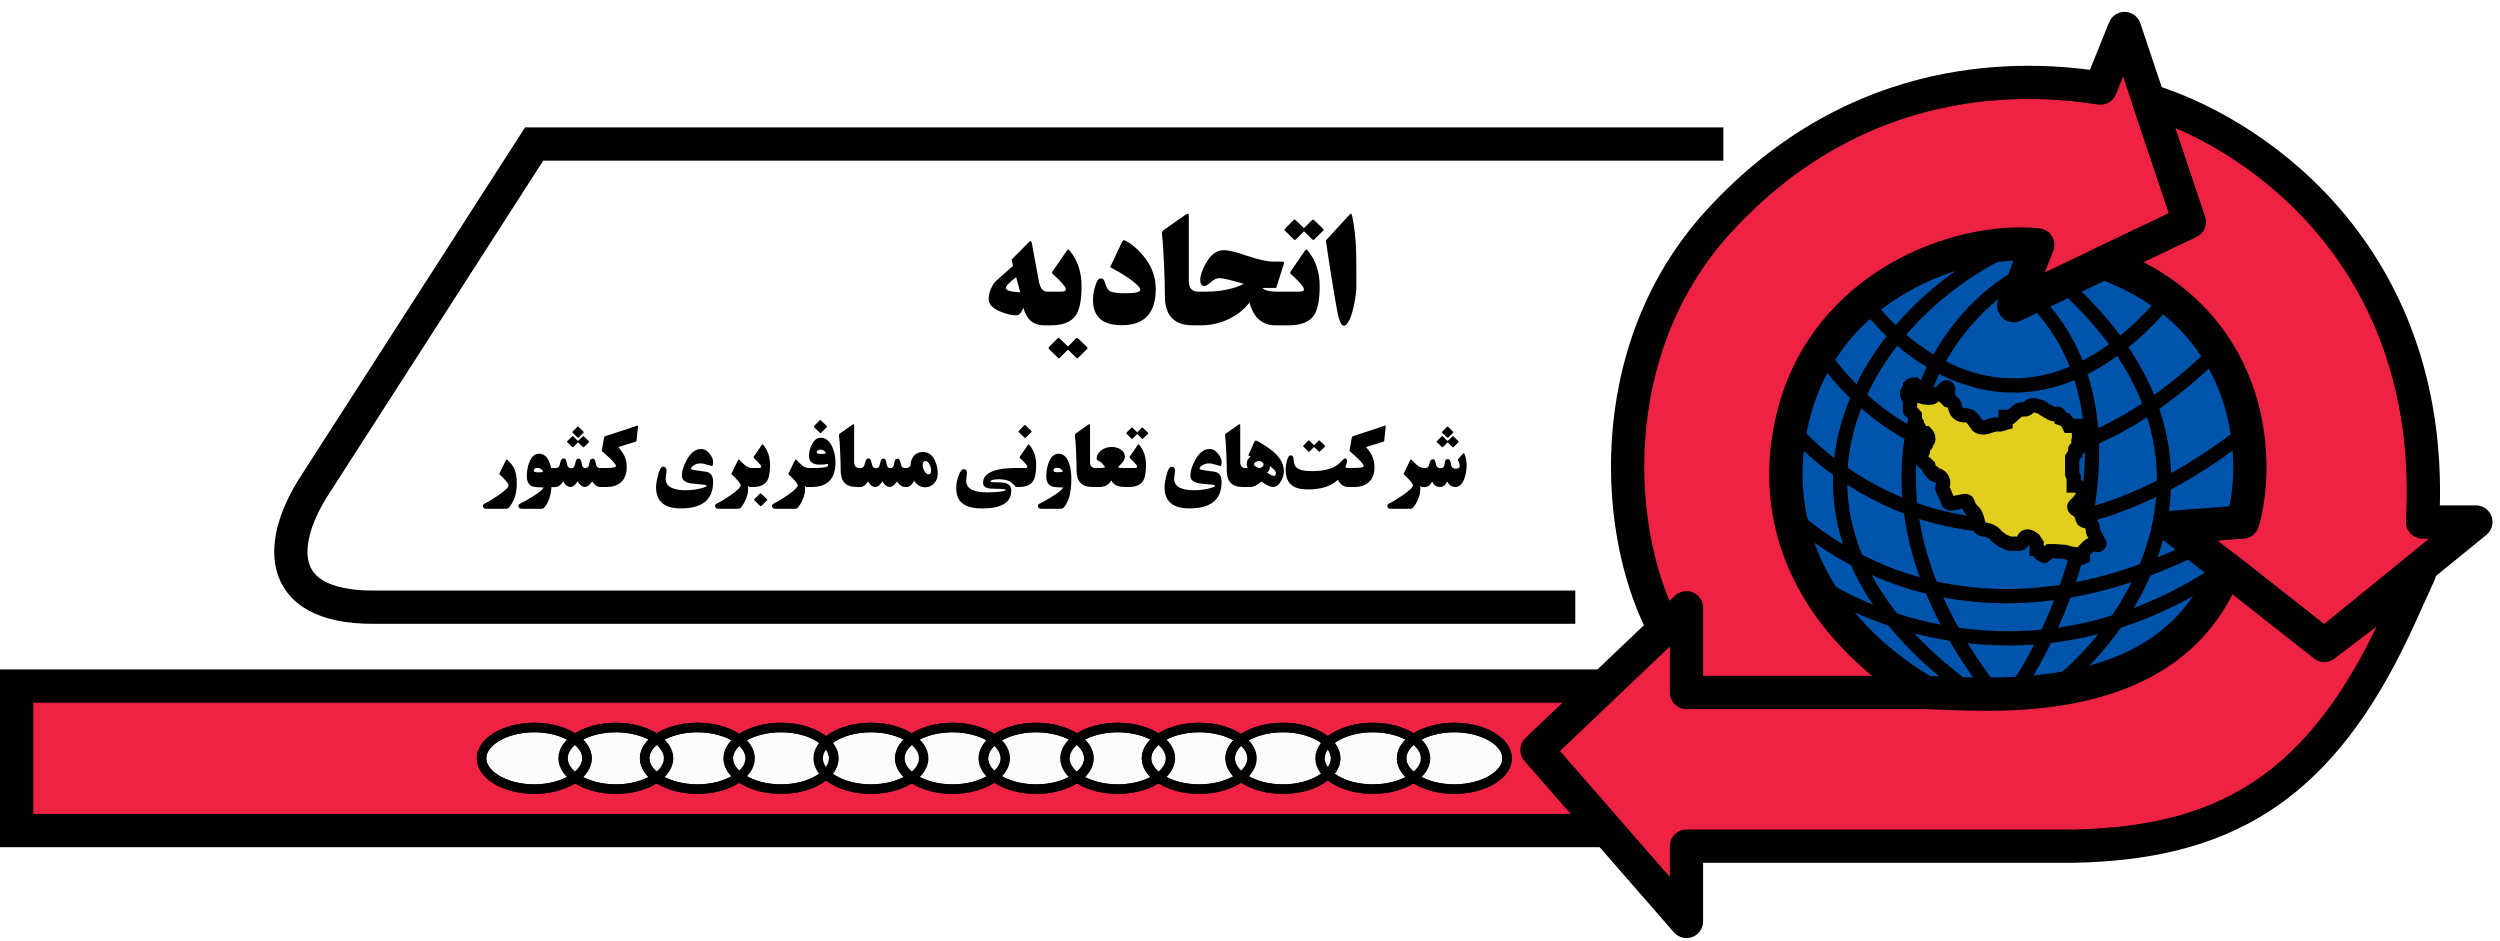 <svg width="263" height="99" viewBox="0 0 263 99" fill="none" xmlns="http://www.w3.org/2000/svg">
<g filter="url(#filter0_d_1690_740)">
<path d="M17.539 78.774C17.539 79.569 17.015 80.368 16.004 80.993C15 81.614 13.582 82.014 11.989 82.014C10.396 82.014 8.978 81.614 7.974 80.993C6.963 80.368 6.44 79.569 6.44 78.774C6.44 77.978 6.963 77.18 7.974 76.555C8.978 75.934 10.396 75.534 11.989 75.534C13.582 75.534 15 75.934 16.004 76.555C17.015 77.18 17.539 77.978 17.539 78.774Z" fill="#FCFCFC" stroke="black"/>
<path d="M44.377 78.774C44.377 79.569 43.853 80.368 42.842 80.993C41.838 81.614 40.42 82.014 38.827 82.014C37.234 82.014 35.816 81.614 34.812 80.993C33.801 80.368 33.278 79.569 33.278 78.774C33.278 77.978 33.801 77.18 34.812 76.555C35.816 75.934 37.234 75.534 38.827 75.534C40.42 75.534 41.838 75.934 42.842 76.555C43.853 77.18 44.377 77.978 44.377 78.774Z" fill="#FCFCFC" stroke="black"/>
<path d="M26.118 78.774C26.118 79.569 25.595 80.368 24.583 80.993C23.579 81.614 22.161 82.014 20.568 82.014C18.976 82.014 17.557 81.614 16.554 80.993C15.542 80.368 15.019 79.569 15.019 78.774C15.019 77.978 15.542 77.18 16.554 76.555C17.557 75.934 18.976 75.534 20.568 75.534C22.161 75.534 23.579 75.934 24.583 76.555C25.595 77.18 26.118 77.978 26.118 78.774Z" fill="#FCFCFC" stroke="black"/>
<path d="M52.956 78.774C52.956 79.569 52.433 80.368 51.421 80.993C50.417 81.614 48.999 82.014 47.406 82.014C45.814 82.014 44.395 81.614 43.392 80.993C42.38 80.368 41.857 79.569 41.857 78.774C41.857 77.978 42.38 77.18 43.392 76.555C44.395 75.934 45.814 75.534 47.406 75.534C48.999 75.534 50.417 75.934 51.421 76.555C52.433 77.18 52.956 77.978 52.956 78.774Z" fill="#FCFCFC" stroke="black"/>
<path d="M34.917 78.774C34.917 79.569 34.394 80.368 33.383 80.993C32.379 81.614 30.961 82.014 29.368 82.014C27.775 82.014 26.357 81.614 25.353 80.993C24.341 80.368 23.818 79.569 23.818 78.774C23.818 77.978 24.341 77.18 25.353 76.555C26.357 75.934 27.775 75.534 29.368 75.534C30.961 75.534 32.379 75.934 33.383 76.555C34.394 77.18 34.917 77.978 34.917 78.774Z" fill="#FCFCFC" stroke="black"/>
<path d="M17.539 78.774C17.539 79.569 17.015 80.368 16.004 80.993C15 81.614 13.582 82.014 11.989 82.014C10.396 82.014 8.978 81.614 7.974 80.993C6.963 80.368 6.44 79.569 6.44 78.774C6.44 77.978 6.963 77.18 7.974 76.555C8.978 75.934 10.396 75.534 11.989 75.534C13.582 75.534 15 75.934 16.004 76.555C17.015 77.18 17.539 77.978 17.539 78.774Z" stroke="black"/>
<path d="M44.377 78.774C44.377 79.569 43.853 80.368 42.842 80.993C41.838 81.614 40.42 82.014 38.827 82.014C37.234 82.014 35.816 81.614 34.812 80.993C33.801 80.368 33.278 79.569 33.278 78.774C33.278 77.978 33.801 77.18 34.812 76.555C35.816 75.934 37.234 75.534 38.827 75.534C40.42 75.534 41.838 75.934 42.842 76.555C43.853 77.18 44.377 77.978 44.377 78.774Z" stroke="black"/>
<path d="M26.118 78.774C26.118 79.569 25.595 80.368 24.583 80.993C23.579 81.614 22.161 82.014 20.568 82.014C18.976 82.014 17.557 81.614 16.554 80.993C15.542 80.368 15.019 79.569 15.019 78.774C15.019 77.978 15.542 77.18 16.554 76.555C17.557 75.934 18.976 75.534 20.568 75.534C22.161 75.534 23.579 75.934 24.583 76.555C25.595 77.18 26.118 77.978 26.118 78.774Z" stroke="black"/>
<path d="M52.956 78.774C52.956 79.569 52.433 80.368 51.421 80.993C50.417 81.614 48.999 82.014 47.406 82.014C45.814 82.014 44.395 81.614 43.392 80.993C42.38 80.368 41.857 79.569 41.857 78.774C41.857 77.978 42.38 77.18 43.392 76.555C44.395 75.934 45.814 75.534 47.406 75.534C48.999 75.534 50.417 75.934 51.421 76.555C52.433 77.18 52.956 77.978 52.956 78.774Z" stroke="black"/>
<path d="M34.917 78.774C34.917 79.569 34.394 80.368 33.383 80.993C32.379 81.614 30.961 82.014 29.368 82.014C27.775 82.014 26.357 81.614 25.353 80.993C24.341 80.368 23.818 79.569 23.818 78.774C23.818 77.978 24.341 77.18 25.353 76.555C26.357 75.934 27.775 75.534 29.368 75.534C30.961 75.534 32.379 75.934 33.383 76.555C34.394 77.18 34.917 77.978 34.917 78.774Z" stroke="black"/>
<path d="M110.663 33.227H109.867C108.721 33.227 107.986 32.613 107.663 31.384C107.44 31.91 107.197 32.173 106.937 32.173C106.453 32.173 105.895 32.045 105.265 31.79C104.427 31.451 104.007 31.011 104.007 30.47C104.007 29.881 104.221 29.285 104.648 28.681C104.684 28.629 105.325 28.061 106.57 26.977L106.421 26.306L108.242 24.47C108.315 24.397 108.374 24.36 108.421 24.36C108.479 24.36 108.52 24.428 108.546 24.564L109.288 28.587C109.424 29.316 109.71 29.681 110.148 29.681H110.663V33.227ZM107.335 29.759L106.898 28.165C106.174 28.707 105.812 29.087 105.812 29.306C105.812 29.55 106.32 29.701 107.335 29.759ZM113.781 29.126C113.781 30.574 113.575 31.595 113.164 32.188C112.685 32.881 111.799 33.227 110.508 33.227H109.898V29.681H111.664C111.971 29.681 112.125 29.595 112.125 29.423C112.125 29.334 112.08 29.233 111.992 29.118C111.669 28.701 111.252 28.267 110.742 27.814C110.664 27.741 110.664 27.647 110.742 27.532L112.195 25.423C112.273 25.308 112.33 25.251 112.367 25.251C112.414 25.251 112.479 25.303 112.562 25.407C113.375 26.407 113.781 27.647 113.781 29.126ZM114.367 35.524C114.44 35.582 114.437 35.647 114.359 35.72L113.429 36.634C113.362 36.702 113.294 36.702 113.226 36.634L112.351 35.782L111.492 36.634C111.424 36.702 111.357 36.702 111.289 36.634L110.359 35.727C110.281 35.655 110.289 35.571 110.383 35.477L111.242 34.61C111.32 34.532 111.398 34.532 111.476 34.61L112.351 35.454L113.179 34.61C113.258 34.532 113.338 34.532 113.422 34.61L114.367 35.524ZM121.586 29.392C121.586 31.939 120.396 33.212 118.016 33.212C115.995 33.212 114.984 32.334 114.984 30.579C114.984 29.886 115.12 29.241 115.391 28.642C115.5 28.402 115.646 28.282 115.828 28.282C116.021 28.282 116.159 28.431 116.242 28.727C116.372 29.212 116.555 29.517 116.789 29.642C117.05 29.782 117.594 29.852 118.422 29.852C119.448 29.852 119.961 29.727 119.961 29.477C119.961 29.373 119.883 29.241 119.727 29.079C119.164 28.496 118.185 27.837 116.789 27.102L118.016 24.493C118.089 24.342 118.159 24.267 118.227 24.267C118.268 24.267 118.336 24.29 118.43 24.337C118.997 24.623 119.57 25.097 120.148 25.759C121.107 26.852 121.586 28.064 121.586 29.392ZM126.321 33.22H125.477C123.524 33.22 122.547 32.199 122.547 30.157C122.547 29.287 122.516 28.144 122.453 26.727C122.386 25.233 122.315 24.243 122.243 23.759C122.206 23.519 122.248 23.347 122.368 23.243L124.641 21.642C124.797 21.532 124.904 21.477 124.961 21.477C125.029 21.477 125.063 21.54 125.063 21.665V28.548C125.063 29.308 125.399 29.689 126.071 29.689H126.321V33.22ZM135.727 33.227H134.196C132.79 33.227 131.873 32.425 131.446 30.821C130.863 31.587 130.102 32.183 129.165 32.61C128.264 33.022 127.316 33.227 126.321 33.227H125.54V29.681H126.891C128.407 29.681 129.73 29.41 130.86 28.868C129.511 28.462 128.657 28.259 128.298 28.259C128.001 28.259 127.699 28.397 127.391 28.673C127.084 28.949 126.857 29.087 126.712 29.087C126.415 29.087 126.266 28.873 126.266 28.446C126.266 27.977 126.467 27.389 126.868 26.681C127.383 25.769 128.011 25.314 128.751 25.314C129.225 25.314 130.045 25.514 131.212 25.915C132.378 26.316 133.274 26.517 133.899 26.517H134.798C134.985 26.517 135.079 26.556 135.079 26.634C135.079 26.681 135.058 26.769 135.016 26.899L134.258 29.29H132.805C133.045 29.55 133.537 29.681 134.282 29.681H135.727V33.227ZM138.829 29.126C138.829 30.574 138.623 31.595 138.212 32.188C137.733 32.881 136.847 33.227 135.556 33.227H134.946V29.681H136.712C137.019 29.681 137.173 29.595 137.173 29.423C137.173 29.334 137.129 29.233 137.04 29.118C136.717 28.701 136.3 28.267 135.79 27.814C135.712 27.741 135.712 27.647 135.79 27.532L137.243 25.423C137.321 25.308 137.379 25.251 137.415 25.251C137.462 25.251 137.527 25.303 137.61 25.407C138.423 26.407 138.829 27.647 138.829 29.126ZM139.196 23.079C139.269 23.136 139.267 23.201 139.188 23.274L138.259 24.189C138.191 24.256 138.123 24.256 138.056 24.189L137.181 23.329L136.321 24.189C136.254 24.256 136.186 24.256 136.118 24.189L135.188 23.282C135.11 23.209 135.118 23.126 135.212 23.032L136.063 22.165C136.147 22.082 136.23 22.082 136.313 22.165L137.181 23.001L138.009 22.165C138.087 22.087 138.168 22.087 138.251 22.165L139.196 23.079ZM142.689 29.157C142.689 29.616 142.618 30.196 142.478 30.899C142.332 31.639 142.171 32.199 141.993 32.579C141.775 33.037 141.569 33.267 141.376 33.267C141.168 33.267 140.988 32.988 140.837 32.431C140.624 31.644 140.171 28.933 139.478 24.298L141.837 21.727C141.983 21.566 142.082 21.485 142.134 21.485C142.176 21.485 142.212 21.558 142.243 21.704C142.473 22.741 142.613 23.977 142.665 25.415C142.681 25.852 142.689 27.1 142.689 29.157ZM54.364 49.866C54.364 50.959 54.077 51.81 53.503 52.419C53.436 52.49 53.346 52.525 53.235 52.525H51.174C50.931 52.525 50.809 52.425 50.809 52.226C50.809 52.118 50.86 52.039 50.963 51.989C51.35 51.804 51.827 51.517 52.395 51.127C53.134 50.623 53.503 50.265 53.503 50.051C53.503 49.875 53.173 49.48 52.514 48.864L53.217 47.414C53.258 47.332 53.312 47.322 53.38 47.383C53.737 47.706 53.986 48.034 54.127 48.368C54.285 48.746 54.364 49.245 54.364 49.866ZM58.486 50.231H58.016C57.94 51.212 57.679 51.942 57.234 52.419C57.17 52.49 57.082 52.525 56.97 52.525H54.909C54.666 52.525 54.545 52.425 54.545 52.226C54.545 52.118 54.597 52.039 54.703 51.989C55.081 51.81 55.536 51.554 56.069 51.22C56.79 50.769 57.156 50.454 57.168 50.275C56.576 50.275 56.19 50.24 56.008 50.169C55.615 50.017 55.419 49.66 55.419 49.097C55.419 48.587 55.504 48.108 55.674 47.66C55.908 47.042 56.254 46.733 56.711 46.733C57.35 46.733 57.769 47.234 57.968 48.236H58.486V50.231ZM57.111 48.609C57.111 48.516 57.042 48.426 56.904 48.341C56.779 48.262 56.666 48.223 56.566 48.223C56.297 48.223 56.162 48.324 56.162 48.526C56.162 48.637 56.327 48.693 56.658 48.693C56.96 48.693 57.111 48.665 57.111 48.609ZM63.47 50.227H63.132C62.842 50.227 62.565 50.036 62.301 49.655C62.02 50.036 61.764 50.227 61.532 50.227C61.38 50.227 61.229 50.164 61.08 50.038C60.945 49.926 60.842 49.793 60.772 49.638C60.505 50.03 60.261 50.227 60.038 50.227C59.704 50.227 59.443 50.03 59.256 49.638C58.992 50.039 58.706 50.24 58.399 50.24H58.056V48.258H58.39C58.61 48.258 58.764 48.169 58.851 47.99C58.895 47.834 58.938 47.679 58.979 47.524C59.055 47.325 59.156 47.225 59.282 47.225C59.429 47.225 59.525 47.315 59.572 47.493C59.59 47.56 59.631 47.726 59.695 47.99C59.766 48.169 59.9 48.258 60.099 48.258C60.269 48.258 60.387 48.17 60.451 47.994C60.472 47.903 60.513 47.741 60.574 47.506C60.621 47.331 60.718 47.243 60.864 47.243C61.008 47.243 61.1 47.329 61.141 47.502C61.161 47.593 61.197 47.754 61.246 47.985C61.308 48.158 61.424 48.245 61.594 48.245C61.767 48.245 61.884 48.16 61.945 47.99C61.974 47.834 62.01 47.673 62.051 47.506C62.092 47.339 62.191 47.256 62.349 47.256C62.481 47.256 62.572 47.341 62.622 47.511C62.637 47.572 62.678 47.732 62.745 47.99C62.818 48.16 62.949 48.245 63.136 48.245H63.47V50.227ZM59.669 45.511C59.634 45.485 59.635 45.453 59.673 45.415L60.192 44.9C60.227 44.865 60.262 44.865 60.297 44.9L60.807 45.397L61.317 44.9C61.352 44.868 61.386 44.868 61.418 44.9L61.941 45.41C61.982 45.448 61.98 45.489 61.936 45.533L61.449 46.025C61.408 46.066 61.367 46.066 61.326 46.025L60.807 45.533L60.803 45.538L60.328 46.025C60.287 46.066 60.245 46.066 60.201 46.025L59.669 45.511ZM60.227 44.514C60.192 44.481 60.192 44.448 60.227 44.413L60.75 43.894C60.785 43.859 60.82 43.859 60.855 43.894L61.383 44.408C61.418 44.443 61.412 44.486 61.365 44.536L60.891 45.023C60.849 45.067 60.806 45.067 60.759 45.023L60.227 44.514ZM67.118 43.863L66.964 45.309C66.958 45.371 66.952 45.406 66.946 45.415C66.935 45.435 66.905 45.453 66.859 45.467L65.048 46.03C65.344 46.381 65.553 46.685 65.676 46.94C65.846 47.294 65.931 47.692 65.931 48.135C65.931 49.014 65.622 49.623 65.004 49.963C64.679 50.142 64.286 50.231 63.826 50.231H63.026V48.236H63.44C64.043 48.236 64.45 48.208 64.661 48.152C64.752 48.129 64.797 48.079 64.797 48.003C64.797 47.959 64.78 47.912 64.745 47.862C64.589 47.637 64.368 47.395 64.081 47.137C63.938 47.008 63.678 46.775 63.303 46.438L63.549 45.023C63.561 44.959 63.592 44.918 63.642 44.9L67.047 43.775C67.074 43.767 67.093 43.762 67.105 43.762C67.119 43.762 67.124 43.796 67.118 43.863ZM75.019 49.708C75.019 51.56 73.89 52.485 71.631 52.485C69.888 52.485 69.016 51.741 69.016 50.253C69.016 49.954 69.079 49.553 69.206 49.049C69.364 48.413 69.547 48.095 69.755 48.095C69.998 48.095 70.12 48.24 70.12 48.53C70.12 48.621 70.103 48.759 70.071 48.943C70.042 49.125 70.027 49.261 70.027 49.352C70.027 50.166 70.732 50.574 72.141 50.574C72.868 50.574 73.541 50.465 74.162 50.248C74.271 50.21 74.325 50.165 74.325 50.112C74.325 50.051 74.249 50.013 74.097 49.998L72.638 49.849C72.034 49.728 71.732 49.458 71.732 49.036C71.732 48.564 71.901 48.018 72.238 47.397C72.657 46.623 73.158 46.236 73.741 46.236C74.113 46.236 74.431 46.419 74.694 46.786C74.911 47.084 75.019 47.352 75.019 47.59C75.019 47.88 74.974 48.025 74.883 48.025C74.848 48.025 74.687 47.98 74.4 47.889C74.116 47.795 73.887 47.748 73.714 47.748C73.412 47.748 73.158 47.824 72.95 47.977C72.78 48.1 72.695 48.211 72.695 48.31C72.695 48.378 72.895 48.438 73.297 48.491C73.909 48.57 74.255 48.618 74.334 48.636C74.791 48.735 75.019 49.093 75.019 49.708ZM79.265 50.235H79.023C78.903 50.235 78.794 50.2 78.698 50.13V50.517C78.698 50.839 78.609 51.199 78.43 51.598C78.275 51.946 78.105 52.22 77.92 52.419C77.856 52.49 77.766 52.525 77.652 52.525H75.591C75.348 52.525 75.226 52.425 75.226 52.226C75.226 52.118 75.277 52.039 75.38 51.989C75.767 51.804 76.244 51.517 76.813 51.127C77.551 50.623 77.92 50.265 77.92 50.051C77.92 49.875 77.59 49.48 76.931 48.864L77.634 47.414C77.678 47.326 77.733 47.316 77.797 47.383C78.075 47.673 78.269 47.861 78.377 47.946C78.623 48.139 78.866 48.236 79.106 48.236H79.265V50.235ZM81.01 47.924C81.01 48.738 80.894 49.312 80.662 49.647C80.393 50.036 79.895 50.231 79.168 50.231H78.826V48.236H79.819C79.992 48.236 80.078 48.188 80.078 48.091C80.078 48.041 80.053 47.984 80.003 47.919C79.822 47.685 79.587 47.44 79.3 47.185C79.256 47.145 79.256 47.092 79.3 47.027L80.118 45.841C80.161 45.776 80.194 45.744 80.214 45.744C80.24 45.744 80.277 45.773 80.324 45.832C80.781 46.395 81.01 47.092 81.01 47.924ZM80.689 51.514C80.736 51.549 80.736 51.59 80.689 51.637L80.096 52.226C80.055 52.267 80.012 52.267 79.968 52.226L79.37 51.646C79.321 51.599 79.325 51.546 79.384 51.488L79.937 50.934C79.984 50.887 80.032 50.887 80.082 50.934L80.689 51.514ZM85.259 50.235H85.017C84.897 50.235 84.789 50.2 84.692 50.13V50.517C84.692 50.839 84.603 51.199 84.424 51.598C84.269 51.946 84.099 52.22 83.915 52.419C83.85 52.49 83.761 52.525 83.646 52.525H81.585C81.342 52.525 81.221 52.425 81.221 52.226C81.221 52.118 81.272 52.039 81.374 51.989C81.761 51.804 82.239 51.517 82.807 51.127C83.545 50.623 83.915 50.265 83.915 50.051C83.915 49.875 83.585 49.48 82.926 48.864L83.629 47.414C83.673 47.326 83.727 47.316 83.791 47.383C84.07 47.673 84.263 47.861 84.371 47.946C84.618 48.139 84.861 48.236 85.101 48.236H85.259V50.235ZM87.892 47.651C87.892 49.371 87.052 50.231 85.374 50.231H84.811V48.236H85.365C86.335 48.236 86.891 48.182 87.035 48.073C87.096 48.026 87.127 47.974 87.127 47.915C87.127 47.836 87.086 47.796 87.004 47.796C86.978 47.796 86.951 47.802 86.925 47.814C86.825 47.858 86.595 47.88 86.235 47.88C85.482 47.88 85.106 47.577 85.106 46.97C85.106 46.563 85.207 46.16 85.409 45.762C85.649 45.287 85.952 45.05 86.319 45.05C86.858 45.05 87.272 45.378 87.562 46.034C87.782 46.532 87.892 47.071 87.892 47.651ZM86.868 46.671C86.868 46.578 86.799 46.49 86.661 46.408C86.538 46.331 86.425 46.294 86.323 46.294C86.223 46.294 86.134 46.318 86.055 46.368C85.964 46.424 85.919 46.5 85.919 46.597C85.919 46.705 86.081 46.759 86.406 46.759C86.714 46.759 86.868 46.73 86.868 46.671ZM86.973 43.815C87.014 43.853 87.013 43.894 86.969 43.938L86.38 44.531C86.339 44.572 86.296 44.572 86.253 44.531L85.65 43.947C85.604 43.9 85.608 43.849 85.664 43.793L86.213 43.235C86.263 43.185 86.314 43.185 86.367 43.235L86.973 43.815ZM90.564 50.227H90.089C88.991 50.227 88.441 49.652 88.441 48.504C88.441 48.015 88.424 47.372 88.388 46.575C88.35 45.734 88.311 45.177 88.27 44.905C88.249 44.77 88.273 44.673 88.34 44.615L89.619 43.714C89.707 43.652 89.767 43.622 89.799 43.622C89.837 43.622 89.856 43.657 89.856 43.727V47.599C89.856 48.026 90.045 48.24 90.423 48.24H90.564V50.227ZM95.539 50.227H95.2C94.91 50.227 94.633 50.036 94.37 49.655C94.088 50.036 93.832 50.227 93.601 50.227C93.448 50.227 93.297 50.164 93.148 50.038C93.013 49.926 92.911 49.793 92.84 49.638C92.574 50.03 92.329 50.227 92.106 50.227C91.772 50.227 91.512 50.03 91.324 49.638C91.061 50.039 90.775 50.24 90.467 50.24H90.124V48.258H90.459C90.678 48.258 90.832 48.169 90.92 47.99C90.964 47.834 91.006 47.679 91.047 47.524C91.124 47.325 91.225 47.225 91.351 47.225C91.497 47.225 91.594 47.315 91.641 47.493C91.658 47.56 91.699 47.726 91.764 47.99C91.834 48.169 91.969 48.258 92.168 48.258C92.338 48.258 92.455 48.17 92.519 47.994C92.54 47.903 92.581 47.741 92.643 47.506C92.689 47.331 92.786 47.243 92.933 47.243C93.076 47.243 93.168 47.329 93.21 47.502C93.23 47.593 93.265 47.754 93.315 47.985C93.376 48.158 93.492 48.245 93.662 48.245C93.835 48.245 93.952 48.16 94.014 47.99C94.043 47.834 94.078 47.673 94.119 47.506C94.16 47.339 94.26 47.256 94.418 47.256C94.55 47.256 94.641 47.341 94.69 47.511C94.705 47.572 94.746 47.732 94.814 47.99C94.887 48.16 95.017 48.245 95.205 48.245H95.539V50.227ZM98.65 48.851C98.65 49.235 98.527 49.563 98.281 49.835C98.029 50.12 97.713 50.262 97.332 50.262C96.851 50.262 96.46 50.03 96.158 49.567C95.956 50.01 95.687 50.231 95.35 50.231H95.069V48.236H95.214C95.583 48.236 95.775 48.12 95.789 47.889C95.807 47.581 95.893 47.312 96.049 47.08C96.283 46.728 96.632 46.553 97.094 46.553C97.651 46.553 98.069 46.846 98.347 47.432C98.549 47.856 98.65 48.33 98.65 48.851ZM97.956 48.495C97.956 48.308 97.904 48.105 97.802 47.889C97.679 47.628 97.535 47.498 97.371 47.498C97.283 47.498 97.21 47.533 97.152 47.603C97.093 47.67 97.064 47.749 97.064 47.84C97.064 48.063 97.112 48.28 97.209 48.491C97.332 48.76 97.499 48.895 97.71 48.895C97.874 48.895 97.956 48.762 97.956 48.495ZM107.259 50.231H106.987C106.896 50.231 106.791 50.161 106.67 50.02C106.518 49.841 106.36 49.711 106.196 49.629C105.912 49.488 105.526 49.418 105.04 49.418C104.759 49.418 104.527 49.45 104.346 49.515C104.237 49.553 104.183 49.591 104.183 49.629C104.183 49.699 104.349 49.734 104.68 49.734C105.216 49.734 105.584 49.764 105.783 49.822C106.184 49.94 106.385 50.2 106.385 50.605C106.385 51.861 105.365 52.49 103.326 52.49C102.163 52.49 101.372 52.213 100.953 51.659C100.713 51.34 100.593 50.89 100.593 50.31C100.593 49.912 100.675 49.493 100.839 49.053C101.012 48.587 101.19 48.355 101.375 48.355C101.606 48.355 101.722 48.485 101.722 48.746C101.722 48.836 101.708 48.97 101.678 49.145C101.652 49.321 101.639 49.455 101.639 49.545C101.639 50.377 102.359 50.794 103.801 50.794C104.565 50.794 105.156 50.749 105.572 50.662C105.724 50.629 105.8 50.588 105.8 50.539C105.8 50.492 105.724 50.462 105.572 50.451C105.308 50.43 105.034 50.42 104.75 50.42C104.316 50.42 104.015 50.392 103.845 50.336C103.561 50.243 103.419 50.052 103.419 49.765C103.419 49.165 103.849 48.737 104.71 48.482C105.264 48.318 105.931 48.236 106.71 48.236H107.259V50.231ZM109.004 47.924C109.004 48.738 108.888 49.312 108.657 49.647C108.387 50.036 107.889 50.231 107.163 50.231H106.82V48.236H107.813C107.986 48.236 108.072 48.188 108.072 48.091C108.072 48.041 108.048 47.984 107.998 47.919C107.816 47.685 107.582 47.44 107.295 47.185C107.251 47.145 107.251 47.092 107.295 47.027L108.112 45.841C108.156 45.776 108.188 45.744 108.209 45.744C108.235 45.744 108.272 45.773 108.319 45.832C108.776 46.395 109.004 47.092 109.004 47.924ZM108.499 44.329C108.543 44.37 108.543 44.413 108.499 44.456L107.905 45.041C107.864 45.082 107.822 45.082 107.778 45.041L107.18 44.465C107.131 44.419 107.135 44.366 107.194 44.307L107.743 43.749C107.79 43.699 107.84 43.699 107.892 43.749L108.499 44.329ZM112.704 49.361C112.704 50.82 112.431 51.839 111.883 52.419C111.815 52.49 111.727 52.525 111.619 52.525H109.558C109.315 52.525 109.193 52.425 109.193 52.226C109.193 52.118 109.246 52.039 109.351 51.989C109.729 51.81 110.185 51.554 110.718 51.22C111.439 50.769 111.805 50.454 111.817 50.275C111.219 50.275 110.831 50.24 110.652 50.169C110.263 50.017 110.068 49.66 110.068 49.097C110.068 48.587 110.153 48.108 110.323 47.66C110.557 47.042 110.903 46.733 111.36 46.733C111.87 46.733 112.239 47.067 112.467 47.735C112.625 48.195 112.704 48.737 112.704 49.361ZM111.782 48.592C111.782 48.498 111.713 48.409 111.575 48.324C111.449 48.248 111.335 48.209 111.232 48.209C110.96 48.209 110.824 48.31 110.824 48.513C110.824 48.624 110.989 48.68 111.32 48.68C111.628 48.68 111.782 48.65 111.782 48.592ZM115.381 50.227H114.906C113.808 50.227 113.258 49.652 113.258 48.504C113.258 48.015 113.241 47.372 113.206 46.575C113.168 45.734 113.128 45.177 113.087 44.905C113.066 44.77 113.09 44.673 113.157 44.615L114.436 43.714C114.524 43.652 114.584 43.622 114.616 43.622C114.654 43.622 114.673 43.657 114.673 43.727V47.599C114.673 48.026 114.862 48.24 115.24 48.24H115.381V50.227ZM118.809 50.231H118.4C117.594 50.231 117.098 49.998 116.91 49.532C116.755 49.796 116.572 49.98 116.361 50.086C116.165 50.183 115.907 50.231 115.588 50.231H114.942V48.236H115.526C115.951 48.236 116.199 48.202 116.269 48.135C116.064 47.862 115.876 47.667 115.706 47.55C115.686 47.539 115.658 47.524 115.623 47.506L115.438 47.41C115.391 47.386 115.368 47.316 115.368 47.199C115.368 46.926 115.507 46.67 115.785 46.43C116.102 46.157 116.496 46.021 116.968 46.021C117.307 46.021 117.611 46.105 117.877 46.272C118.182 46.462 118.334 46.72 118.334 47.045C118.334 47.235 118.24 47.448 118.053 47.682C118.006 47.741 117.857 47.899 117.605 48.157C117.701 48.209 117.926 48.236 118.277 48.236H118.809V50.231ZM120.562 47.924C120.562 48.738 120.447 49.312 120.215 49.647C119.946 50.036 119.448 50.231 118.721 50.231H118.378V48.236H119.372C119.544 48.236 119.631 48.188 119.631 48.091C119.631 48.041 119.606 47.984 119.556 47.919C119.374 47.685 119.14 47.44 118.853 47.185C118.809 47.145 118.809 47.092 118.853 47.027L119.67 45.841C119.714 45.776 119.747 45.744 119.767 45.744C119.793 45.744 119.83 45.773 119.877 45.832C120.334 46.395 120.562 47.092 120.562 47.924ZM120.769 44.523C120.81 44.555 120.809 44.591 120.765 44.632L120.242 45.147C120.204 45.185 120.165 45.185 120.127 45.147L119.635 44.663L119.152 45.147C119.114 45.185 119.076 45.185 119.038 45.147L118.515 44.637C118.471 44.596 118.475 44.549 118.528 44.496L119.007 44.008C119.054 43.961 119.101 43.961 119.147 44.008L119.635 44.478L120.101 44.008C120.145 43.964 120.19 43.964 120.237 44.008L120.769 44.523ZM128.513 49.708C128.513 51.56 127.383 52.485 125.124 52.485C123.381 52.485 122.51 51.741 122.51 50.253C122.51 49.954 122.573 49.553 122.699 49.049C122.857 48.413 123.04 48.095 123.248 48.095C123.491 48.095 123.613 48.24 123.613 48.53C123.613 48.621 123.596 48.759 123.564 48.943C123.535 49.125 123.52 49.261 123.52 49.352C123.52 50.166 124.225 50.574 125.634 50.574C126.361 50.574 127.034 50.465 127.656 50.248C127.764 50.21 127.818 50.165 127.818 50.112C127.818 50.051 127.742 50.013 127.59 49.998L126.131 49.849C125.527 49.728 125.225 49.458 125.225 49.036C125.225 48.564 125.394 48.018 125.731 47.397C126.15 46.623 126.651 46.236 127.234 46.236C127.606 46.236 127.924 46.419 128.187 46.786C128.404 47.084 128.513 47.352 128.513 47.59C128.513 47.88 128.467 48.025 128.376 48.025C128.341 48.025 128.18 47.98 127.893 47.889C127.609 47.795 127.38 47.748 127.207 47.748C126.906 47.748 126.651 47.824 126.443 47.977C126.273 48.1 126.188 48.211 126.188 48.31C126.188 48.378 126.388 48.438 126.79 48.491C127.402 48.57 127.748 48.618 127.827 48.636C128.284 48.735 128.513 49.093 128.513 49.708ZM131.18 50.227H130.706C129.607 50.227 129.058 49.652 129.058 48.504C129.058 48.015 129.04 47.372 129.005 46.575C128.967 45.734 128.927 45.177 128.886 44.905C128.866 44.77 128.889 44.673 128.957 44.615L130.235 43.714C130.323 43.652 130.383 43.622 130.416 43.622C130.454 43.622 130.473 43.657 130.473 43.727V47.599C130.473 48.026 130.662 48.24 131.04 48.24H131.18V50.227ZM135.065 48.592C135.065 48.891 134.97 49.217 134.779 49.572C134.542 50.014 134.252 50.235 133.909 50.235C133.663 50.235 133.256 50.044 132.688 49.66C132.272 50.041 131.886 50.231 131.532 50.231H130.741V48.236H131.255C131.191 48.127 131.158 47.997 131.158 47.845C131.158 47.458 131.3 47.199 131.585 47.067L131.325 46.9L131.914 45.568C131.979 45.422 132.049 45.349 132.125 45.349C132.166 45.349 132.254 45.387 132.389 45.463C133.183 45.908 133.779 46.327 134.177 46.72C134.769 47.303 135.065 47.927 135.065 48.592ZM134.217 48.763C134.217 48.567 134.005 48.321 133.58 48.025C133.586 48.051 133.589 48.081 133.589 48.113C133.589 48.403 133.49 48.602 133.294 48.71C133.373 48.775 133.489 48.848 133.641 48.93C133.817 49.024 133.942 49.071 134.015 49.071C134.15 49.071 134.217 48.968 134.217 48.763ZM132.925 47.884C132.925 47.782 132.874 47.691 132.771 47.612C132.672 47.53 132.57 47.489 132.468 47.489C132.357 47.489 132.242 47.521 132.125 47.585C131.99 47.662 131.923 47.749 131.923 47.849C131.923 47.931 131.998 48.018 132.147 48.108C132.285 48.193 132.399 48.236 132.49 48.236C132.584 48.236 132.679 48.199 132.776 48.126C132.875 48.053 132.925 47.972 132.925 47.884ZM142.127 50.231H141.837C141.357 50.231 140.994 49.977 140.748 49.471C140.042 50.15 138.988 50.49 137.588 50.49C136.817 50.49 136.245 50.336 135.87 50.029C135.459 49.689 135.254 49.143 135.254 48.39C135.254 48.091 135.297 47.785 135.382 47.471C135.484 47.09 135.619 46.9 135.786 46.9C135.971 46.9 136.07 47.044 136.085 47.331C136.105 47.709 136.192 47.977 136.344 48.135C136.623 48.422 137.173 48.565 137.997 48.565C138.873 48.565 139.587 48.45 140.141 48.218C140.499 48.069 140.811 47.852 141.077 47.568C141.294 47.336 141.43 47.221 141.486 47.221C141.641 47.221 141.719 47.317 141.719 47.511C141.719 47.575 141.694 47.679 141.644 47.823C141.597 47.963 141.555 48.063 141.517 48.122C141.578 48.198 141.689 48.236 141.851 48.236H142.127V50.231ZM139.376 45.88C139.418 45.913 139.418 45.948 139.376 45.986L138.854 46.5C138.815 46.538 138.777 46.538 138.739 46.5L138.247 46.021L137.759 46.5C137.727 46.541 137.689 46.541 137.645 46.5L137.122 45.99C137.081 45.949 137.085 45.904 137.135 45.854L137.614 45.366C137.658 45.322 137.704 45.322 137.751 45.366L138.247 45.836L138.704 45.366C138.751 45.319 138.798 45.319 138.845 45.366L139.376 45.88ZM145.779 43.863L145.626 45.309C145.62 45.371 145.614 45.406 145.608 45.415C145.596 45.435 145.567 45.453 145.52 45.467L143.71 46.03C144.006 46.381 144.215 46.685 144.338 46.94C144.508 47.294 144.593 47.692 144.593 48.135C144.593 49.014 144.284 49.623 143.666 49.963C143.341 50.142 142.948 50.231 142.488 50.231H141.688V48.236H142.101C142.705 48.236 143.112 48.208 143.323 48.152C143.414 48.129 143.459 48.079 143.459 48.003C143.459 47.959 143.442 47.912 143.406 47.862C143.251 47.637 143.03 47.395 142.743 47.137C142.599 47.008 142.34 46.775 141.965 46.438L142.211 45.023C142.223 44.959 142.254 44.918 142.303 44.9L145.709 43.775C145.736 43.767 145.755 43.762 145.766 43.762C145.781 43.762 145.785 43.796 145.779 43.863ZM149.981 50.235H149.739C149.619 50.235 149.511 50.2 149.414 50.13V50.517C149.414 50.839 149.325 51.199 149.146 51.598C148.991 51.946 148.821 52.22 148.636 52.419C148.572 52.49 148.482 52.525 148.368 52.525H146.307C146.064 52.525 145.942 52.425 145.942 52.226C145.942 52.118 145.994 52.039 146.096 51.989C146.483 51.804 146.96 51.517 147.529 51.127C148.267 50.623 148.636 50.265 148.636 50.051C148.636 49.875 148.307 49.48 147.647 48.864L148.35 47.414C148.394 47.326 148.449 47.316 148.513 47.383C148.791 47.673 148.985 47.861 149.093 47.946C149.339 48.139 149.582 48.236 149.823 48.236H149.981V50.235ZM154.288 47.911C154.288 48.429 154.21 48.904 154.055 49.334C153.838 49.935 153.522 50.235 153.106 50.235C152.754 50.235 152.462 50.042 152.231 49.655C152.061 50.036 151.824 50.227 151.519 50.227C151.094 50.227 150.809 50.032 150.662 49.642C150.483 50.041 150.223 50.24 149.88 50.24H149.537V48.258H149.871C150.073 48.258 150.217 48.176 150.302 48.012C150.346 47.868 150.388 47.725 150.429 47.581C150.505 47.397 150.601 47.304 150.715 47.304C150.853 47.304 150.943 47.386 150.987 47.55L151.115 48.012C151.197 48.176 151.352 48.258 151.581 48.258C151.751 48.258 151.865 48.174 151.923 48.007C151.941 47.922 151.975 47.769 152.024 47.546C152.065 47.379 152.162 47.295 152.315 47.295C152.449 47.295 152.537 47.383 152.578 47.559L152.692 48.047C152.774 48.223 152.928 48.31 153.154 48.31C153.426 48.31 153.563 48.212 153.563 48.016C153.563 47.896 153.538 47.776 153.488 47.656C153.461 47.588 153.416 47.483 153.352 47.339L153.919 46.715C153.98 46.648 154.025 46.652 154.055 46.728C154.21 47.118 154.288 47.512 154.288 47.911ZM151.15 45.511C151.115 45.485 151.116 45.453 151.154 45.415L151.673 44.9C151.708 44.865 151.743 44.865 151.778 44.9L152.288 45.397L152.798 44.9C152.833 44.868 152.867 44.868 152.899 44.9L153.422 45.41C153.463 45.448 153.461 45.489 153.418 45.533L152.93 46.025C152.889 46.066 152.848 46.066 152.807 46.025L152.288 45.533L152.284 45.538L151.809 46.025C151.768 46.066 151.726 46.066 151.682 46.025L151.15 45.511ZM151.708 44.514C151.673 44.481 151.673 44.448 151.708 44.413L152.231 43.894C152.266 43.859 152.301 43.859 152.336 43.894L152.864 44.408C152.899 44.443 152.893 44.486 152.846 44.536L152.372 45.023C152.331 45.067 152.287 45.067 152.24 45.023L151.708 44.514Z" fill="black"/>
<circle cx="211.954" cy="47.207" r="28.928" fill="#0054AB"/>
<rect x="1.75" y="71.175" width="172.267" height="15.199" fill="#EE2242" stroke="black" stroke-width="3.5"/>
<path d="M180.756 22.348C168.371 35.927 169.717 55.786 175.436 65.795L176.976 72.395H203.484C193.805 67.115 185.226 56.666 188.636 42.807C192.045 28.948 206.124 23.888 214.374 24.768L211.843 31.148L230.322 22.348L223.502 2L220.973 8.27C213.273 7.06 195.605 6.07 180.756 22.348Z" fill="#EE2242"/>
<path d="M175.436 65.795L177.141 65.397L177.083 65.149L176.956 64.927L175.436 65.795ZM180.756 22.348L182.049 23.528H182.049L180.756 22.348ZM220.973 8.27L220.701 9.998C221.506 10.125 222.291 9.679 222.596 8.924L220.973 8.27ZM223.502 2L225.162 1.444C224.929 0.749 224.287 0.273 223.555 0.251C222.822 0.229 222.154 0.666 221.879 1.345L223.502 2ZM230.322 22.348L231.074 23.928C231.873 23.548 232.262 22.631 231.981 21.792L230.322 22.348ZM211.843 31.148L210.216 30.503C209.951 31.171 210.122 31.934 210.648 32.426C211.173 32.917 211.946 33.037 212.596 32.728L211.843 31.148ZM214.374 24.768L216 25.413C216.202 24.905 216.154 24.331 215.871 23.863C215.589 23.395 215.103 23.086 214.559 23.028L214.374 24.768ZM188.636 42.807L190.335 43.225L188.636 42.807ZM203.484 72.395V74.145L204.322 70.858L203.484 72.395ZM176.976 72.395L175.272 72.792L175.588 74.145H176.976V72.395ZM176.956 64.927C174.289 60.259 172.575 53.141 173.053 45.52C173.53 37.926 176.174 29.969 182.049 23.528L179.463 21.169C172.953 28.306 170.077 37.068 169.56 45.301C169.045 53.506 170.865 61.322 173.917 66.663L176.956 64.927ZM182.049 23.528C196.319 7.884 213.249 8.827 220.701 9.998L221.245 6.541C213.298 5.292 194.892 4.255 179.463 21.169L182.049 23.528ZM222.596 8.924L225.125 2.655L221.879 1.345L219.35 7.615L222.596 8.924ZM221.843 2.556L228.662 22.904L231.981 21.792L225.162 1.444L221.843 2.556ZM229.569 20.768L211.091 29.568L212.596 32.728L231.074 23.928L229.569 20.768ZM213.47 31.793L216 25.413L212.747 24.123L210.216 30.503L213.47 31.793ZM214.559 23.028C210.04 22.546 204.087 23.686 198.812 26.747C193.495 29.831 188.773 34.922 186.936 42.389L190.335 43.225C191.908 36.832 195.93 32.465 200.568 29.774C205.246 27.06 210.458 26.11 214.188 26.508L214.559 23.028ZM186.936 42.389C183.262 57.321 192.587 68.444 202.646 73.931L204.322 70.858C195.024 65.786 187.189 56.01 190.335 43.225L186.936 42.389ZM203.484 70.645H176.976V74.145H203.484V70.645ZM178.681 71.997L177.141 65.397L173.732 66.193L175.272 72.792L178.681 71.997Z" fill="black"/>
<path d="M254.851 53.916C256.39 26.638 238.022 13.439 226.473 9.699L226.033 9.589L230.322 22.348L221.303 26.638C236.922 32.358 237.912 46.986 235.932 53.916L228.673 54.466L244.511 66.895L260.46 53.916H254.851Z" fill="#EE2242" stroke="black" stroke-width="3.5" stroke-linejoin="round"/>
<path d="M177.416 71.845H188.086H202.055C207.774 71.845 228.123 74.595 234.172 58.756L244.511 66.895L254.521 59.306C252.871 62.935 252.258 64.365 251.221 66.455C243.411 82.184 233.622 87.684 218.223 88.014H177.416V95.933L161.688 77.894L177.416 62.935V71.845Z" fill="#EE2242" stroke="black" stroke-width="3.5" stroke-linejoin="round"/>
<path d="M70.335 78.774C70.335 79.569 69.811 80.368 68.8 80.993C67.796 81.614 66.378 82.014 64.785 82.014C63.192 82.014 61.774 81.614 60.77 80.993C59.759 80.368 59.236 79.569 59.236 78.774C59.236 77.978 59.759 77.18 60.77 76.555C61.774 75.934 63.192 75.534 64.785 75.534C66.378 75.534 67.796 75.934 68.8 76.555C69.811 77.18 70.335 77.978 70.335 78.774Z" fill="#FCFCFC" stroke="black"/>
<path d="M123.131 78.774C123.131 79.569 122.607 80.368 121.596 80.993C120.592 81.614 119.174 82.014 117.581 82.014C115.988 82.014 114.57 81.614 113.566 80.993C112.555 80.368 112.032 79.569 112.032 78.774C112.032 77.978 112.555 77.18 113.566 76.555C114.57 75.934 115.988 75.534 117.581 75.534C119.174 75.534 120.592 75.934 121.596 76.555C122.607 77.18 123.131 77.978 123.131 78.774Z" fill="#FCFCFC" stroke="black"/>
<path d="M97.172 78.774C97.172 79.569 96.649 80.368 95.638 80.993C94.634 81.614 93.216 82.014 91.623 82.014C90.03 82.014 88.612 81.614 87.608 80.993C86.597 80.368 86.073 79.569 86.073 78.774C86.073 77.978 86.597 77.18 87.608 76.555C88.612 75.934 90.03 75.534 91.623 75.534C93.216 75.534 94.634 75.934 95.638 76.555C96.649 77.18 97.172 77.978 97.172 78.774Z" fill="#FCFCFC" stroke="black"/>
<path d="M149.968 78.774C149.968 79.569 149.445 80.368 148.434 80.993C147.43 81.614 146.012 82.014 144.419 82.014C142.826 82.014 141.408 81.614 140.404 80.993C139.393 80.368 138.869 79.569 138.869 78.774C138.869 77.978 139.393 77.18 140.404 76.555C141.408 75.934 142.826 75.534 144.419 75.534C146.012 75.534 147.43 75.934 148.434 76.555C149.445 77.18 149.968 77.978 149.968 78.774Z" fill="#FCFCFC" stroke="black"/>
<path d="M78.914 78.774C78.914 79.569 78.391 80.368 77.379 80.993C76.375 81.614 74.957 82.014 73.364 82.014C71.772 82.014 70.353 81.614 69.35 80.993C68.338 80.368 67.815 79.569 67.815 78.774C67.815 77.978 68.338 77.18 69.35 76.555C70.353 75.934 71.772 75.534 73.364 75.534C74.957 75.534 76.375 75.934 77.379 76.555C78.391 77.18 78.914 77.978 78.914 78.774Z" fill="#FCFCFC" stroke="black"/>
<path d="M131.71 78.774C131.71 79.569 131.187 80.368 130.175 80.993C129.171 81.614 127.753 82.014 126.16 82.014C124.568 82.014 123.149 81.614 122.146 80.993C121.134 80.368 120.611 79.569 120.611 78.774C120.611 77.978 121.134 77.18 122.146 76.555C123.149 75.934 124.568 75.534 126.16 75.534C127.753 75.534 129.171 75.934 130.175 76.555C131.187 77.18 131.71 77.978 131.71 78.774Z" fill="#FCFCFC" stroke="black"/>
<path d="M105.752 78.774C105.752 79.569 105.229 80.368 104.217 80.993C103.213 81.614 101.795 82.014 100.202 82.014C98.609 82.014 97.191 81.614 96.188 80.993C95.176 80.368 94.653 79.569 94.653 78.774C94.653 77.978 95.176 77.18 96.188 76.555C97.191 75.934 98.609 75.534 100.202 75.534C101.795 75.534 103.213 75.934 104.217 76.555C105.229 77.18 105.752 77.978 105.752 78.774Z" fill="#FCFCFC" stroke="black"/>
<path d="M158.548 78.774C158.548 79.569 158.025 80.368 157.013 80.993C156.009 81.614 154.591 82.014 152.998 82.014C151.405 82.014 149.987 81.614 148.984 80.993C147.972 80.368 147.449 79.569 147.449 78.774C147.449 77.978 147.972 77.18 148.984 76.555C149.987 75.934 151.405 75.534 152.998 75.534C154.591 75.534 156.009 75.934 157.013 76.555C158.025 77.18 158.548 77.978 158.548 78.774Z" fill="#FCFCFC" stroke="black"/>
<path d="M87.713 78.774C87.713 79.569 87.19 80.368 86.178 80.993C85.175 81.614 83.757 82.014 82.164 82.014C80.571 82.014 79.153 81.614 78.149 80.993C77.137 80.368 76.614 79.569 76.614 78.774C76.614 77.978 77.137 77.18 78.149 76.555C79.153 75.934 80.571 75.534 82.164 75.534C83.757 75.534 85.175 75.934 86.178 76.555C87.19 77.18 87.713 77.978 87.713 78.774Z" fill="#FCFCFC" stroke="black"/>
<path d="M140.509 78.774C140.509 79.569 139.986 80.368 138.974 80.993C137.971 81.614 136.553 82.014 134.96 82.014C133.367 82.014 131.949 81.614 130.945 80.993C129.933 80.368 129.41 79.569 129.41 78.774C129.41 77.978 129.933 77.18 130.945 76.555C131.949 75.934 133.367 75.534 134.96 75.534C136.553 75.534 137.971 75.934 138.974 76.555C139.986 77.18 140.509 77.978 140.509 78.774Z" fill="#FCFCFC" stroke="black"/>
<path d="M61.755 78.774C61.755 79.569 61.232 80.368 60.22 80.993C59.217 81.614 57.798 82.014 56.206 82.014C54.613 82.014 53.195 81.614 52.191 80.993C51.179 80.368 50.656 79.569 50.656 78.774C50.656 77.978 51.179 77.18 52.191 76.555C53.195 75.934 54.613 75.534 56.206 75.534C57.798 75.534 59.217 75.934 60.22 76.555C61.232 77.18 61.755 77.978 61.755 78.774Z" fill="#FCFCFC" stroke="black"/>
<path d="M114.551 78.774C114.551 79.569 114.028 80.368 113.016 80.993C112.013 81.614 110.595 82.014 109.002 82.014C107.409 82.014 105.991 81.614 104.987 80.993C103.975 80.368 103.452 79.569 103.452 78.774C103.452 77.978 103.975 77.18 104.987 76.555C105.991 75.934 107.409 75.534 109.002 75.534C110.595 75.534 112.013 75.934 113.016 76.555C114.028 77.18 114.551 77.978 114.551 78.774Z" fill="#FCFCFC" stroke="black"/>
<path d="M70.335 78.774C70.335 79.569 69.811 80.368 68.8 80.993C67.796 81.614 66.378 82.014 64.785 82.014C63.192 82.014 61.774 81.614 60.77 80.993C59.759 80.368 59.236 79.569 59.236 78.774C59.236 77.978 59.759 77.18 60.77 76.555C61.774 75.934 63.192 75.534 64.785 75.534C66.378 75.534 67.796 75.934 68.8 76.555C69.811 77.18 70.335 77.978 70.335 78.774Z" stroke="black"/>
<path d="M123.131 78.774C123.131 79.569 122.607 80.368 121.596 80.993C120.592 81.614 119.174 82.014 117.581 82.014C115.988 82.014 114.57 81.614 113.566 80.993C112.555 80.368 112.032 79.569 112.032 78.774C112.032 77.978 112.555 77.18 113.566 76.555C114.57 75.934 115.988 75.534 117.581 75.534C119.174 75.534 120.592 75.934 121.596 76.555C122.607 77.18 123.131 77.978 123.131 78.774Z" stroke="black"/>
<path d="M97.172 78.774C97.172 79.569 96.649 80.368 95.638 80.993C94.634 81.614 93.216 82.014 91.623 82.014C90.03 82.014 88.612 81.614 87.608 80.993C86.597 80.368 86.073 79.569 86.073 78.774C86.073 77.978 86.597 77.18 87.608 76.555C88.612 75.934 90.03 75.534 91.623 75.534C93.216 75.534 94.634 75.934 95.638 76.555C96.649 77.18 97.172 77.978 97.172 78.774Z" stroke="black"/>
<path d="M149.968 78.774C149.968 79.569 149.445 80.368 148.434 80.993C147.43 81.614 146.012 82.014 144.419 82.014C142.826 82.014 141.408 81.614 140.404 80.993C139.393 80.368 138.869 79.569 138.869 78.774C138.869 77.978 139.393 77.18 140.404 76.555C141.408 75.934 142.826 75.534 144.419 75.534C146.012 75.534 147.43 75.934 148.434 76.555C149.445 77.18 149.968 77.978 149.968 78.774Z" stroke="black"/>
<path d="M78.914 78.774C78.914 79.569 78.391 80.368 77.379 80.993C76.375 81.614 74.957 82.014 73.364 82.014C71.772 82.014 70.353 81.614 69.35 80.993C68.338 80.368 67.815 79.569 67.815 78.774C67.815 77.978 68.338 77.18 69.35 76.555C70.353 75.934 71.772 75.534 73.364 75.534C74.957 75.534 76.375 75.934 77.379 76.555C78.391 77.18 78.914 77.978 78.914 78.774Z" stroke="black"/>
<path d="M131.71 78.774C131.71 79.569 131.187 80.368 130.175 80.993C129.171 81.614 127.753 82.014 126.16 82.014C124.568 82.014 123.149 81.614 122.146 80.993C121.134 80.368 120.611 79.569 120.611 78.774C120.611 77.978 121.134 77.18 122.146 76.555C123.149 75.934 124.568 75.534 126.16 75.534C127.753 75.534 129.171 75.934 130.175 76.555C131.187 77.18 131.71 77.978 131.71 78.774Z" stroke="black"/>
<path d="M105.752 78.774C105.752 79.569 105.229 80.368 104.217 80.993C103.213 81.614 101.795 82.014 100.202 82.014C98.609 82.014 97.191 81.614 96.188 80.993C95.176 80.368 94.653 79.569 94.653 78.774C94.653 77.978 95.176 77.18 96.188 76.555C97.191 75.934 98.609 75.534 100.202 75.534C101.795 75.534 103.213 75.934 104.217 76.555C105.229 77.18 105.752 77.978 105.752 78.774Z" stroke="black"/>
<path d="M158.548 78.774C158.548 79.569 158.025 80.368 157.013 80.993C156.009 81.614 154.591 82.014 152.998 82.014C151.405 82.014 149.987 81.614 148.984 80.993C147.972 80.368 147.449 79.569 147.449 78.774C147.449 77.978 147.972 77.18 148.984 76.555C149.987 75.934 151.405 75.534 152.998 75.534C154.591 75.534 156.009 75.934 157.013 76.555C158.025 77.18 158.548 77.978 158.548 78.774Z" stroke="black"/>
<path d="M87.713 78.774C87.713 79.569 87.19 80.368 86.178 80.993C85.175 81.614 83.757 82.014 82.164 82.014C80.571 82.014 79.153 81.614 78.149 80.993C77.137 80.368 76.614 79.569 76.614 78.774C76.614 77.978 77.137 77.18 78.149 76.555C79.153 75.934 80.571 75.534 82.164 75.534C83.757 75.534 85.175 75.934 86.178 76.555C87.19 77.18 87.713 77.978 87.713 78.774Z" stroke="black"/>
<path d="M140.509 78.774C140.509 79.569 139.986 80.368 138.974 80.993C137.971 81.614 136.553 82.014 134.96 82.014C133.367 82.014 131.949 81.614 130.945 80.993C129.933 80.368 129.41 79.569 129.41 78.774C129.41 77.978 129.933 77.18 130.945 76.555C131.949 75.934 133.367 75.534 134.96 75.534C136.553 75.534 137.971 75.934 138.974 76.555C139.986 77.18 140.509 77.978 140.509 78.774Z" stroke="black"/>
<path d="M61.755 78.774C61.755 79.569 61.232 80.368 60.22 80.993C59.217 81.614 57.798 82.014 56.206 82.014C54.613 82.014 53.195 81.614 52.191 80.993C51.179 80.368 50.656 79.569 50.656 78.774C50.656 77.978 51.179 77.18 52.191 76.555C53.195 75.934 54.613 75.534 56.206 75.534C57.798 75.534 59.217 75.934 60.22 76.555C61.232 77.18 61.755 77.978 61.755 78.774Z" stroke="black"/>
<path d="M114.551 78.774C114.551 79.569 114.028 80.368 113.016 80.993C112.013 81.614 110.595 82.014 109.002 82.014C107.409 82.014 105.991 81.614 104.987 80.993C103.975 80.368 103.452 79.569 103.452 78.774C103.452 77.978 103.975 77.18 104.987 76.555C105.991 75.934 107.409 75.534 109.002 75.534C110.595 75.534 112.013 75.934 113.016 76.555C114.028 77.18 114.551 77.978 114.551 78.774Z" stroke="black"/>
<path d="M181.3 14.151H56.192L33.204 49.898C29.355 55.728 28.585 62.877 39.253 62.877H165.721" stroke="black" stroke-width="3.5"/>
<path d="M211.404 25.098C195.785 32.248 182.476 54.026 207.554 71.955" stroke="black" stroke-width="1.5"/>
<path d="M216.133 71.294C224.713 64.768 236.592 46.546 217.123 28.948" stroke="black" stroke-width="1.5"/>
<path d="M212.834 27.848C203.594 32.578 192.881 49.868 209.424 71.515" stroke="black" stroke-width="1.5"/>
<path d="M212.174 71.405C217.71 63.265 226.341 41.487 213.054 29.608" stroke="black" stroke-width="1.5"/>
<path d="M195.895 30.268C201.175 37.637 214.528 47.185 228.783 29.498" stroke="black" stroke-width="1.5"/>
<path d="M191.495 35.987C197.472 44.75 212.592 55.962 233.182 35.987" stroke="black" stroke-width="1.5"/>
<path d="M188.636 44.237C195.968 52.266 213.868 62.187 236.482 44.237" stroke="black" stroke-width="1.5"/>
<path d="M188.636 53.366C194.795 58.792 209.556 67.291 231.202 56.556" stroke="black" stroke-width="1.5"/>
<path d="M190.505 59.965C196.665 64.365 214.264 71.625 233.072 59.416" stroke="black" stroke-width="1.5"/>
<path d="M201.591 40.15C201.718 39.769 201.537 39.515 201.431 39.435C201.176 39.435 201.007 39.541 200.953 39.594C200.953 40.15 200.715 39.992 200.635 40.309C200.571 40.563 200.821 40.945 200.953 41.103V41.421C200.953 41.58 200.874 42.215 200.953 42.215C201.017 42.215 201.299 42.533 201.431 42.692C201.431 43.2 201.591 43.486 201.67 43.566C201.75 43.963 202.068 44.201 202.068 44.439C202.068 44.63 202.44 44.625 202.626 44.598C202.706 44.678 202.865 44.9 202.865 45.154C202.865 45.472 202.626 45.472 202.626 45.71C202.626 45.948 202.307 45.71 202.307 46.266C202.307 46.822 202.068 46.584 202.068 46.901C202.068 47.156 202.228 47.431 202.307 47.537C202.498 47.664 202.759 47.908 202.865 48.014C202.928 48.395 203.157 48.596 203.263 48.649C203.327 48.967 203.767 49.046 203.98 49.046C204.298 49.205 204.537 49.681 204.378 50.079C204.25 50.396 204.431 50.688 204.537 50.793L204.696 51.191L204.935 51.746C204.999 52.064 205.44 51.985 205.652 51.905L206.449 51.746C206.894 51.619 207.006 51.799 207.006 51.905C207.059 52.091 207.245 52.525 207.563 52.779C207.962 53.097 208.121 54.129 208.201 54.367C208.264 54.558 208.493 54.659 208.599 54.685C209.491 54.749 209.926 55.188 210.032 55.4L210.669 55.877L211.386 56.194H212.262C212.395 56.247 212.708 56.226 212.899 55.718C213.09 55.209 213.669 55.506 213.935 55.718L214.253 56.194V56.75C214.333 56.75 214.508 56.814 214.572 57.068C214.635 57.322 214.917 57.439 215.049 57.465L215.607 56.989H216.244L217.279 57.068L217.757 57.227L218.315 57.306C218.421 57.359 218.649 57.497 218.713 57.624C218.777 57.751 219.005 57.677 219.111 57.624V57.068L219.43 56.75C219.589 56.538 220.003 56.147 220.385 56.274C220.768 56.401 220.863 56.274 220.863 56.194L220.624 55.718L220.385 55.241C220.306 55.188 220.146 54.987 220.146 54.606C220.146 54.129 220.067 54.447 219.987 54.129C219.907 53.812 219.191 53.891 219.111 53.653C219.031 53.414 218.952 52.858 218.474 52.62C218.092 52.43 218.208 52.223 218.315 52.144L218.713 51.746L219.111 51.191L219.35 50.952V50.635L218.952 50.396L218.474 50.079H218.155V49.205L217.996 48.887V47.14L218.155 46.901L218.315 46.743V46.266C218.315 46.107 218.872 46.346 218.713 45.869C218.585 45.488 218.66 45.234 218.713 45.154V44.598L218.633 43.804H217.678L217.518 43.486L217.279 43.169L216.802 43.01C216.748 42.798 216.579 42.406 216.324 42.533C216.069 42.66 215.74 42.48 215.607 42.374L215.049 42.057C214.811 41.739 213.696 41.501 213.536 41.739C213.409 41.929 213.218 42.03 213.138 42.057C212.501 42.057 212.289 42.163 212.262 42.215L211.545 42.851H210.988V43.486L210.43 43.645C209.554 43.566 209.077 44.042 208.519 43.963C207.962 43.883 208.041 43.724 207.723 43.327C207.404 42.93 207.325 42.692 206.687 42.692C206.05 42.692 205.732 42.295 205.652 41.739C205.588 41.294 205.148 41.13 204.935 41.103L204.696 40.865L204.935 40.706V40.15C204.999 39.706 204.803 39.7 204.696 39.753L204.139 40.309C204.006 40.336 203.677 40.452 203.422 40.706C203.167 40.961 202.413 40.812 202.068 40.706C202.005 40.452 201.723 40.23 201.591 40.15Z" fill="#E2CE1F" stroke="black" stroke-width="1.5"/>
</g>
<defs>
<filter id="filter0_d_1690_740" x="0" y="0.25" width="262.21" height="98.433" filterUnits="userSpaceOnUse" color-interpolation-filters="sRGB">
<feFlood flood-opacity="0" result="BackgroundImageFix"/>
<feColorMatrix in="SourceAlpha" type="matrix" values="0 0 0 0 0 0 0 0 0 0 0 0 0 0 0 0 0 0 127 0" result="hardAlpha"/>
<feOffset dy="1"/>
<feComposite in2="hardAlpha" operator="out"/>
<feColorMatrix type="matrix" values="0 0 0 0 0 0 0 0 0 0 0 0 0 0 0 0 0 0 0.25 0"/>
<feBlend mode="normal" in2="BackgroundImageFix" result="effect1_dropShadow_1690_740"/>
<feBlend mode="normal" in="SourceGraphic" in2="effect1_dropShadow_1690_740" result="shape"/>
</filter>
</defs>
</svg>
